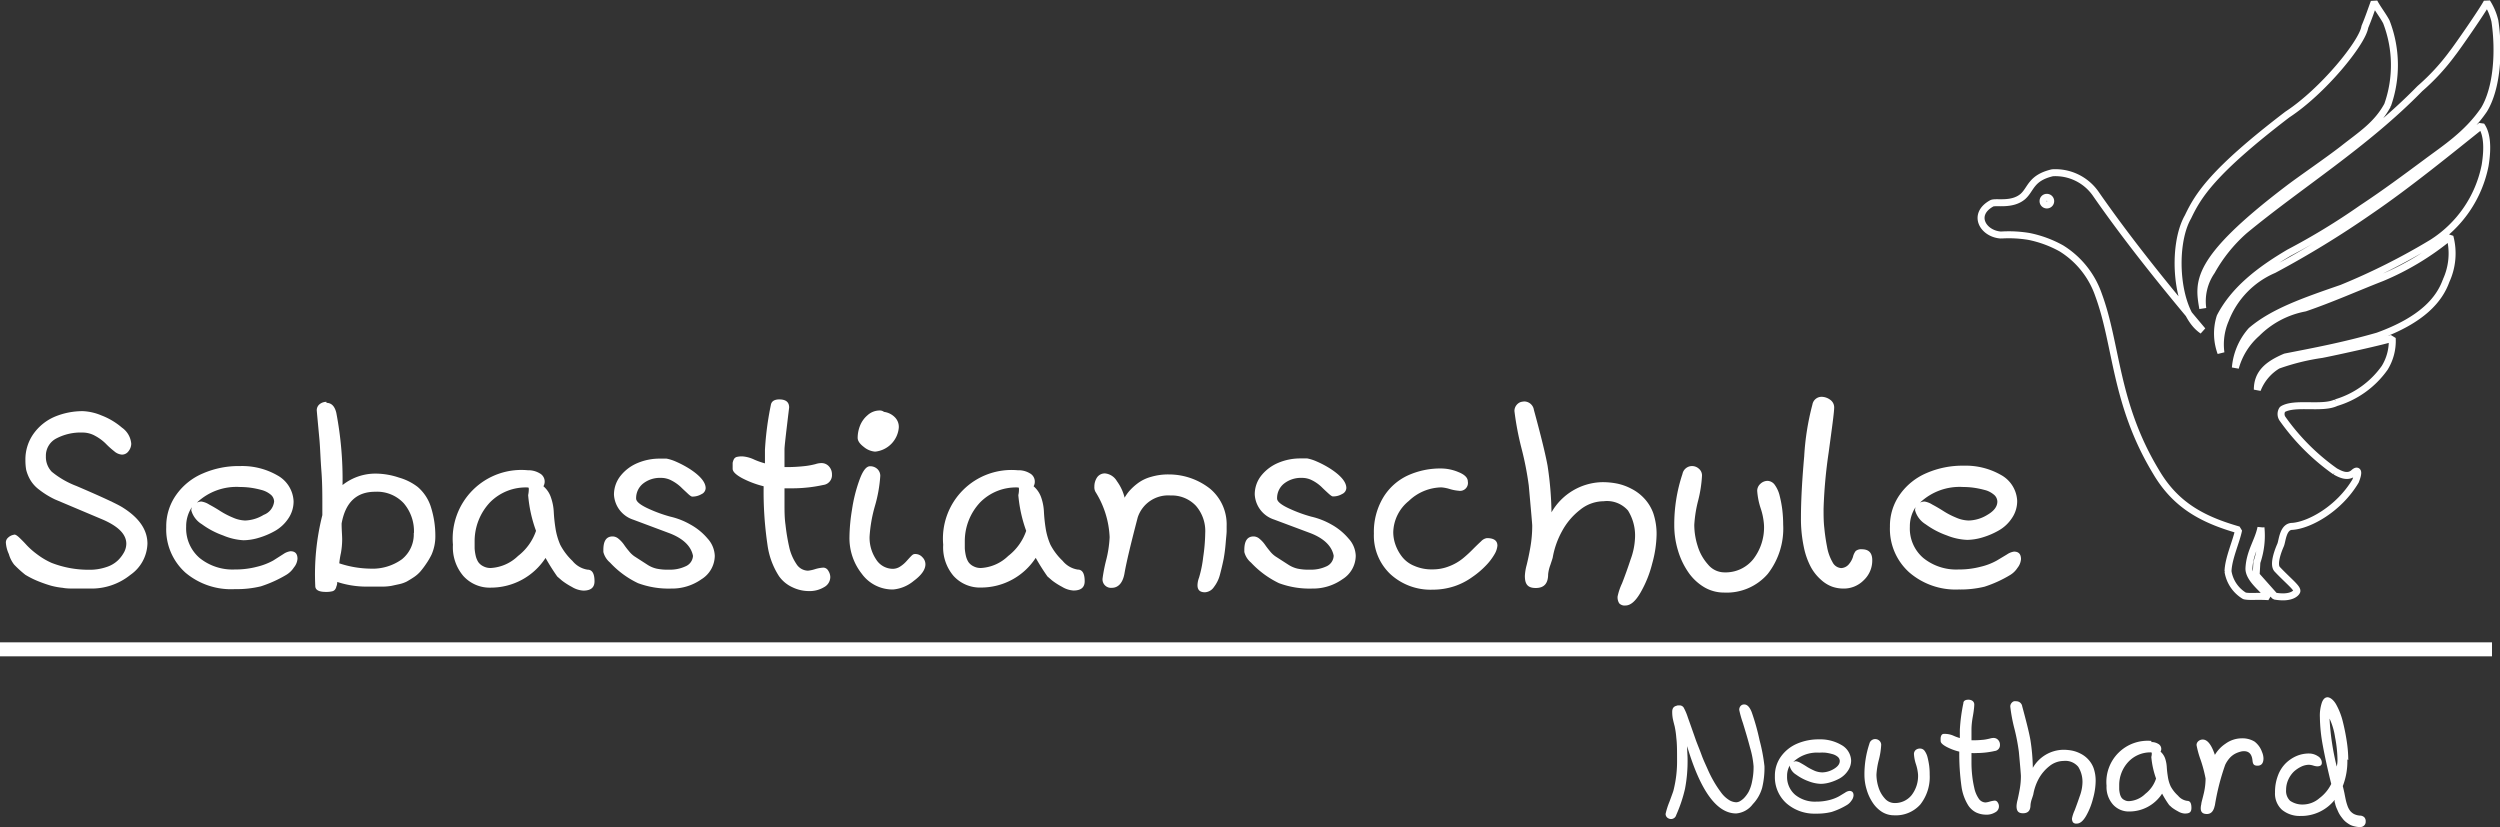 <svg id="Layer_1" data-name="Layer 1" xmlns="http://www.w3.org/2000/svg" viewBox="0 0 268.58 88.85"><rect x="0" y="0" width="268.58" height="88.85" fill="#333333" stroke="none"/><path d="M43.18,97.76a.69.69,0,0,1,.23-.51,1.19,1.19,0,0,1,.46-.28l.23-.06c.12,0,.3.11.54.34s.5.49.77.79a8.2,8.2,0,0,0,1.14,1,7.79,7.79,0,0,0,1.54.91,10.92,10.92,0,0,0,4,.74,5.52,5.52,0,0,0,1.89-.29,3.17,3.17,0,0,0,1.27-.75,3.69,3.69,0,0,0,.66-.9,2,2,0,0,0,.21-.85c0-1-.82-1.84-2.46-2.57l-5.19-2.19a9,9,0,0,1-1.72-1.06,3.56,3.56,0,0,1-1-1.14,4.16,4.16,0,0,1-.39-1,5.87,5.87,0,0,1-.08-1,4.77,4.77,0,0,1,.88-2.87,5.4,5.4,0,0,1,2.29-1.83,7.82,7.82,0,0,1,3-.59,5.77,5.77,0,0,1,2,.46,7.46,7.46,0,0,1,2.2,1.31,2.34,2.34,0,0,1,1,1.73,1.31,1.31,0,0,1-.29.8.86.86,0,0,1-.72.37,1.42,1.42,0,0,1-.83-.37,8.75,8.75,0,0,1-.91-.82,4.9,4.9,0,0,0-1.1-.81,2.74,2.74,0,0,0-1.37-.37,5.61,5.61,0,0,0-2.84.64,2.08,2.08,0,0,0-1.11,1.91,2.29,2.29,0,0,0,.63,1.66,9.48,9.48,0,0,0,2.65,1.53q4.16,1.78,5,2.33c1.76,1.11,2.63,2.4,2.63,3.87a4.24,4.24,0,0,1-1.83,3.35,6.65,6.65,0,0,1-4.3,1.47l-1.65,0c-.48,0-.93,0-1.33-.08a7.64,7.64,0,0,1-1.22-.22c-.42-.12-.86-.27-1.34-.46a9.5,9.5,0,0,1-1.45-.72,11.87,11.87,0,0,1-1.2-1.09A3.29,3.29,0,0,1,43.5,99,3.41,3.41,0,0,1,43.18,97.76Z" transform="translate(-42.55 -39.48)" style="fill:#ffffff"/><path d="M63.18,93.94a3.71,3.71,0,0,0-.63,2.13A4.19,4.19,0,0,0,64,99.43a5.63,5.63,0,0,0,3.79,1.23,9.17,9.17,0,0,0,2.4-.3,6.93,6.93,0,0,0,1.71-.66L73,99a1.74,1.74,0,0,1,.76-.3q.75,0,.75.81a1.66,1.66,0,0,1-.39.94,2.5,2.5,0,0,1-.77.76,13.3,13.3,0,0,1-2.77,1.26,10.88,10.88,0,0,1-2.78.3A7.6,7.6,0,0,1,62.47,101a6.24,6.24,0,0,1-2.06-4.89,5.82,5.82,0,0,1,1.08-3.48,6.68,6.68,0,0,1,2.86-2.29,9.61,9.61,0,0,1,4-.79,7.59,7.59,0,0,1,4,1,3.34,3.34,0,0,1,1.74,2.78,3.24,3.24,0,0,1-.57,1.86,4.22,4.22,0,0,1-1.43,1.33,8.27,8.27,0,0,1-1.75.74,5.92,5.92,0,0,1-1.63.26A6.51,6.51,0,0,1,66.51,97a8.78,8.78,0,0,1-2.27-1.2,2.53,2.53,0,0,1-1.14-1.49,1.21,1.21,0,0,1,.08-.39Zm5.7,1.46a4.08,4.08,0,0,0,2-.61A1.73,1.73,0,0,0,72,93.36a1,1,0,0,0-.39-.76,2.55,2.55,0,0,0-1-.49,9.15,9.15,0,0,0-1.18-.24,8.29,8.29,0,0,0-1.09-.07,6.18,6.18,0,0,0-4.64,1.68,1.21,1.21,0,0,1,.48-.12,2.18,2.18,0,0,1,.84.32c.39.21.79.44,1.19.7a8.79,8.79,0,0,0,1.37.71A3.56,3.56,0,0,0,68.88,95.4Z" transform="translate(-42.55 -39.48)" style="fill:#ffffff"/><path d="M77.62,82.76c.54,0,.89.36,1.06,1.07a38,38,0,0,1,.67,7.76,5.68,5.68,0,0,1,3.56-1.23,7.93,7.93,0,0,1,2.51.43,5.93,5.93,0,0,1,2,1,4.68,4.68,0,0,1,1.46,2.28,10.19,10.19,0,0,1,.44,3,4.85,4.85,0,0,1-.41,2,7.53,7.53,0,0,1-.59,1,8.73,8.73,0,0,1-.62.82,3.51,3.51,0,0,1-.71.61c-.27.18-.52.33-.73.45a3.32,3.32,0,0,1-.83.29l-.83.18a5.82,5.82,0,0,1-.9.08l-.92,0h-1a10.08,10.08,0,0,1-3-.5q0,.28-.09.48a.82.82,0,0,1-.15.34.53.53,0,0,1-.33.19,2.64,2.64,0,0,1-.65.06c-.76,0-1.14-.21-1.14-.64a26,26,0,0,1,.76-7.61c0-.21,0-.54,0-1,0-1.18,0-2.43-.1-3.73s-.13-2.39-.2-3.26l-.21-2.26c-.06-.64-.09-1-.09-1a.83.83,0,0,1,.3-.66,1.16,1.16,0,0,1,.75-.26Zm9.4,14a4.63,4.63,0,0,0-1.1-3.22,3.91,3.91,0,0,0-3.06-1.23q-3,0-3.61,3.41c0,.7.06,1.27.06,1.72a8.54,8.54,0,0,1-.13,1.43A9.4,9.4,0,0,0,79,100a11,11,0,0,0,3.31.57,5.4,5.4,0,0,0,3.41-1A3.43,3.43,0,0,0,87,96.73Z" transform="translate(-42.55 -39.48)" style="fill:#ffffff"/><path d="M99.26,90a2.35,2.35,0,0,1,1.27.33,1,1,0,0,1,.4,1.39,2.68,2.68,0,0,1,.82,1.24,5.38,5.38,0,0,1,.29,1.49,17.16,17.16,0,0,0,.18,1.74,7.2,7.2,0,0,0,.52,1.82,6.6,6.6,0,0,0,1.31,1.73,2.62,2.62,0,0,0,1.62.94c.5,0,.75.42.75,1.25,0,.67-.4,1-1.2,1a2.63,2.63,0,0,1-1.22-.39,7.55,7.55,0,0,1-1.07-.68l-.51-.44a22.58,22.58,0,0,1-1.26-2,7,7,0,0,1-5.84,3.19,3.81,3.81,0,0,1-3-1.26A4.74,4.74,0,0,1,91.21,98a7.38,7.38,0,0,1,8.05-8Zm.88,6.52a14.56,14.56,0,0,1-.85-3.85,3.38,3.38,0,0,0,.07-.57c0-.17,0-.25-.1-.25a5.39,5.39,0,0,0-4.07,1.6,6.08,6.08,0,0,0-1.65,4.12c0,.33,0,.6,0,.82a4.75,4.75,0,0,0,.11.77,2.17,2.17,0,0,0,.28.7,1.4,1.4,0,0,0,.53.45,1.64,1.64,0,0,0,.83.19,4.56,4.56,0,0,0,2.91-1.29A5.76,5.76,0,0,0,100.14,96.5Z" transform="translate(-42.55 -39.48)" style="fill:#ffffff"/><path d="M113.54,90.82a2.91,2.91,0,0,0-1.9.61,2,2,0,0,0-.75,1.61c0,.33.46.7,1.37,1.11a15.1,15.1,0,0,0,2.29.83,7.89,7.89,0,0,1,2.17.85,6.49,6.49,0,0,1,1.85,1.51,2.9,2.9,0,0,1,.77,1.86,3,3,0,0,1-1.43,2.51,5.47,5.47,0,0,1-3.26,1,9.42,9.42,0,0,1-3.56-.58,9.85,9.85,0,0,1-3-2.21,2.16,2.16,0,0,1-.72-1.14v-.22c0-1,.34-1.45,1-1.45a1,1,0,0,1,.64.26,3.17,3.17,0,0,1,.56.6,7.69,7.69,0,0,0,.55.72,2.71,2.71,0,0,0,.59.56l1.38.89a3,3,0,0,0,1,.43,5.71,5.71,0,0,0,1.33.11,3.92,3.92,0,0,0,1.76-.35A1.3,1.3,0,0,0,117,99.2c-.19-1-1-1.84-2.49-2.42l-3.93-1.47a3,3,0,0,1-2.07-2.69,3.24,3.24,0,0,1,.73-2.05,4.57,4.57,0,0,1,1.84-1.36,6.05,6.05,0,0,1,2.36-.46c.27,0,.51,0,.72,0a4.77,4.77,0,0,1,1,.32,11.11,11.11,0,0,1,1.46.77c1.16.75,1.74,1.45,1.74,2.09a.74.74,0,0,1-.45.64,1.92,1.92,0,0,1-1,.26c-.08,0-.25-.11-.48-.33s-.48-.44-.74-.7a4.48,4.48,0,0,0-1-.7A2.36,2.36,0,0,0,113.54,90.82Z" transform="translate(-42.55 -39.48)" style="fill:#ffffff"/><path d="M124.73,89.26V87.81a32.68,32.68,0,0,1,.63-4.8c.06-.41.37-.62.91-.62.71,0,1.06.29,1.06.87,0,0-.09.72-.25,2.08s-.25,2.17-.25,2.44,0,.89,0,1.88a17.57,17.57,0,0,0,2.2-.11,8,8,0,0,0,1.13-.21,2.09,2.09,0,0,1,.63-.11,1.06,1.06,0,0,1,.82.36,1.24,1.24,0,0,1,.32.86,1.06,1.06,0,0,1-.93,1.13,15.63,15.63,0,0,1-3.17.36c-.43,0-.77,0-1,0,0,.54,0,1.09,0,1.66,0,.75,0,1.51.11,2.27a21.36,21.36,0,0,0,.38,2.31,5.31,5.31,0,0,0,.79,1.89,1.5,1.5,0,0,0,1.24.72,3.64,3.64,0,0,0,.78-.17,3.71,3.71,0,0,1,.89-.16.63.63,0,0,1,.51.33,1.3,1.3,0,0,1,.22.68,1.24,1.24,0,0,1-.67,1.09,3,3,0,0,1-1.63.42,4.1,4.1,0,0,1-1.77-.41,3.61,3.61,0,0,1-1.44-1.19A8.22,8.22,0,0,1,125,98a39.1,39.1,0,0,1-.41-6.28,10.28,10.28,0,0,1-2.33-.88c-.67-.37-1-.7-1-1s0-.52,0-.63a1.42,1.42,0,0,1,.12-.37.5.5,0,0,1,.32-.27,2.34,2.34,0,0,1,.61-.06,3.58,3.58,0,0,1,1.28.35A8.08,8.08,0,0,0,124.73,89.26Z" transform="translate(-42.55 -39.48)" style="fill:#ffffff"/><path d="M140.87,99a1,1,0,0,1,.77.34,1.06,1.06,0,0,1,.33.76c0,.57-.42,1.17-1.26,1.79a4,4,0,0,1-2.21.92,4.09,4.09,0,0,1-3.36-1.68,6.17,6.17,0,0,1-1.33-4,19.23,19.23,0,0,1,.27-2.88,16.29,16.29,0,0,1,.8-3.2c.36-1,.74-1.48,1.14-1.48a1.12,1.12,0,0,1,.78.29,1,1,0,0,1,.32.75,15,15,0,0,1-.58,3.25,15.26,15.26,0,0,0-.57,3.27,4.19,4.19,0,0,0,.71,2.46,2.13,2.13,0,0,0,1.82,1,1.48,1.48,0,0,0,.78-.26,3.22,3.22,0,0,0,.67-.58c.18-.2.35-.39.53-.57S140.78,99,140.87,99Zm-1.76-13.58A2.84,2.84,0,0,1,136.57,88a2.14,2.14,0,0,1-1.2-.49c-.45-.34-.68-.66-.68-1a3.6,3.6,0,0,1,.24-1.26,2.85,2.85,0,0,1,.82-1.16,1.93,1.93,0,0,1,1.33-.51.71.71,0,0,1,.44.15,2,2,0,0,1,1.16.57A1.46,1.46,0,0,1,139.11,85.41Z" transform="translate(-42.55 -39.48)" style="fill:#ffffff"/><path d="M151.92,90a2.33,2.33,0,0,1,1.27.33,1,1,0,0,1,.53.9.92.92,0,0,1-.13.49,2.78,2.78,0,0,1,.83,1.24,5.35,5.35,0,0,1,.28,1.49,17.16,17.16,0,0,0,.18,1.74A7.2,7.2,0,0,0,155.4,98a6.6,6.6,0,0,0,1.31,1.73,2.62,2.62,0,0,0,1.62.94c.5,0,.75.42.75,1.25,0,.67-.4,1-1.2,1a2.63,2.63,0,0,1-1.22-.39,7.55,7.55,0,0,1-1.07-.68l-.51-.44a22.58,22.58,0,0,1-1.26-2,7,7,0,0,1-5.84,3.19,3.82,3.82,0,0,1-3-1.26A4.73,4.73,0,0,1,143.88,98a7.37,7.37,0,0,1,8-8Zm.88,6.52a15,15,0,0,1-.85-3.85,2.59,2.59,0,0,0,.07-.57c0-.17,0-.25-.1-.25a5.39,5.39,0,0,0-4.07,1.6,6.08,6.08,0,0,0-1.65,4.12c0,.33,0,.6,0,.82a4.75,4.75,0,0,0,.11.77,2.17,2.17,0,0,0,.28.7,1.4,1.4,0,0,0,.53.45,1.64,1.64,0,0,0,.83.19,4.56,4.56,0,0,0,2.91-1.29A5.76,5.76,0,0,0,152.8,96.5Z" transform="translate(-42.55 -39.48)" style="fill:#ffffff"/><path d="M172,103.11H172c-.54,0-.8-.25-.8-.75a2.37,2.37,0,0,1,.16-.81,12.31,12.31,0,0,0,.45-2.21,19.23,19.23,0,0,0,.22-2.59,4.13,4.13,0,0,0-1-2.93,3.56,3.56,0,0,0-2.73-1.11,3.44,3.44,0,0,0-3.52,2.35c-.74,2.83-1.22,4.83-1.42,6s-.77,1.57-1.36,1.57a.91.91,0,0,1-1-1,17.38,17.38,0,0,1,.38-1.95,12.09,12.09,0,0,0,.38-2.49,9.92,9.92,0,0,0-1.51-4.85,1,1,0,0,1-.13-.57,1.76,1.76,0,0,1,.29-1,1,1,0,0,1,.86-.43,1.66,1.66,0,0,1,1.27.83,5,5,0,0,1,.83,1.78,4.48,4.48,0,0,1,.53-.75,6,6,0,0,1,.88-.8,4.24,4.24,0,0,1,1.43-.69,6.48,6.48,0,0,1,1.93-.26A7.15,7.15,0,0,1,172.57,92a5,5,0,0,1,1.76,4c0,.13,0,.31,0,.54s-.05.64-.1,1.25a17.35,17.35,0,0,1-.22,1.73c-.11.54-.24,1.1-.39,1.66a3.67,3.67,0,0,1-.65,1.36A1.24,1.24,0,0,1,172,103.11Z" transform="translate(-42.55 -39.48)" style="fill:#ffffff"/><path d="M182.4,90.82a2.93,2.93,0,0,0-1.9.61,2,2,0,0,0-.75,1.61q0,.49,1.38,1.11a15,15,0,0,0,2.28.83,8.07,8.07,0,0,1,2.18.85,6.58,6.58,0,0,1,1.84,1.51,2.85,2.85,0,0,1,.77,1.86,3,3,0,0,1-1.43,2.51,5.47,5.47,0,0,1-3.26,1,9.42,9.42,0,0,1-3.56-.58,10.09,10.09,0,0,1-3-2.21,2.16,2.16,0,0,1-.72-1.14v-.22c0-1,.35-1.45,1-1.45a1,1,0,0,1,.64.26,3.17,3.17,0,0,1,.56.6c.16.23.34.47.55.72a2.71,2.71,0,0,0,.59.56l1.38.89a3.11,3.11,0,0,0,1,.43,5.71,5.71,0,0,0,1.33.11,3.92,3.92,0,0,0,1.76-.35,1.3,1.3,0,0,0,.79-1.15c-.19-1-1-1.84-2.49-2.42l-3.93-1.47a3,3,0,0,1-2.06-2.69,3.23,3.23,0,0,1,.72-2.05,4.64,4.64,0,0,1,1.84-1.36,6.05,6.05,0,0,1,2.36-.46c.27,0,.51,0,.72,0a4.58,4.58,0,0,1,1,.32,10.52,10.52,0,0,1,1.46.77c1.16.75,1.74,1.45,1.74,2.09a.74.74,0,0,1-.45.64,1.86,1.86,0,0,1-1,.26c-.09,0-.25-.11-.49-.33s-.48-.44-.74-.7a4.25,4.25,0,0,0-1-.7A2.33,2.33,0,0,0,182.4,90.82Z" transform="translate(-42.55 -39.48)" style="fill:#ffffff"/><path d="M192.23,96.66a4.08,4.08,0,0,0,.23,1.32,4.57,4.57,0,0,0,.69,1.28,3.17,3.17,0,0,0,1.31,1,4.63,4.63,0,0,0,2,.39,4.75,4.75,0,0,0,1.79-.34,5.38,5.38,0,0,0,1.46-.84,13.39,13.39,0,0,0,1.09-1q.5-.5.87-.84a1.07,1.07,0,0,1,.62-.34c.75,0,1.13.27,1.13.81a2.19,2.19,0,0,1-.31.92,6.08,6.08,0,0,1-.93,1.22,9.17,9.17,0,0,1-1.44,1.22,7.16,7.16,0,0,1-1.94,1,7.44,7.44,0,0,1-2.34.37,6.38,6.38,0,0,1-4.53-1.66,5.7,5.7,0,0,1-1.78-4.37,7.17,7.17,0,0,1,1-3.87,6.07,6.07,0,0,1,2.62-2.36,8.41,8.41,0,0,1,3.64-.76,4.86,4.86,0,0,1,1.83.39c.65.26,1,.6,1,1a.85.85,0,0,1-1,1,4.39,4.39,0,0,1-.93-.18,4.22,4.22,0,0,0-.9-.18,5.17,5.17,0,0,0-3.51,1.46A4.45,4.45,0,0,0,192.23,96.66Z" transform="translate(-42.55 -39.48)" style="fill:#ffffff"/><path d="M220.16,94.6a7,7,0,0,1,.36,2.34,12.35,12.35,0,0,1-.47,3.08,12.06,12.06,0,0,1-1.26,3.13c-.53.92-1.07,1.38-1.61,1.38a.8.8,0,0,1-.68-.24,1.23,1.23,0,0,1-.17-.72,6.2,6.2,0,0,1,.47-1.4c.31-.78.62-1.65.93-2.59a7.49,7.49,0,0,0,.47-2.25,5.07,5.07,0,0,0-.75-3,3,3,0,0,0-2.63-1,4.06,4.06,0,0,0-2.53.93,7.25,7.25,0,0,0-1.92,2.27,9.15,9.15,0,0,0-1,2.8c0,.07-.1.35-.26.84a4,4,0,0,0-.24,1c0,1-.44,1.48-1.33,1.48s-1.17-.43-1.17-1.3a5.36,5.36,0,0,1,.19-1.16c.13-.53.27-1.17.4-1.92a13.5,13.5,0,0,0,.2-2.31c0-.19-.13-1.62-.37-4.31a33.57,33.57,0,0,0-.78-4,31.06,31.06,0,0,1-.76-4,1,1,0,0,1,.22-.65,1,1,0,0,1,.43-.32,1.68,1.68,0,0,1,.44-.07,1.06,1.06,0,0,1,1,.91q1.13,4.14,1.47,6a36.18,36.18,0,0,1,.42,5,6.44,6.44,0,0,1,5.46-3.24,8.07,8.07,0,0,1,1.58.15,5.77,5.77,0,0,1,1.53.55,4.87,4.87,0,0,1,1.35,1A4.64,4.64,0,0,1,220.16,94.6Z" transform="translate(-42.55 -39.48)" style="fill:#ffffff"/><path d="M232.45,91.14a1,1,0,0,1,.78.45,3.29,3.29,0,0,1,.52,1.18,12.21,12.21,0,0,1,.28,1.51,13.6,13.6,0,0,1,.09,1.56,7.92,7.92,0,0,1-1.66,5.3,5.83,5.83,0,0,1-4.69,2,4.16,4.16,0,0,1-2.19-.61,5.47,5.47,0,0,1-1.69-1.63,8.2,8.2,0,0,1-1.08-2.31,9.28,9.28,0,0,1-.39-2.67,17.07,17.07,0,0,1,.88-5.52,1.05,1.05,0,0,1,1-.85,1.09,1.09,0,0,1,.78.3.93.93,0,0,1,.32.72A13.68,13.68,0,0,1,225,93.2a13.72,13.72,0,0,0-.43,2.67,7.56,7.56,0,0,0,.36,2.26,5.25,5.25,0,0,0,1.12,2,2.28,2.28,0,0,0,1.72.84,3.81,3.81,0,0,0,3.14-1.42,5.59,5.59,0,0,0,1.15-3.66,7.1,7.1,0,0,0-.37-1.84,7.59,7.59,0,0,1-.36-1.84,1,1,0,0,1,.33-.74A1.13,1.13,0,0,1,232.45,91.14Z" transform="translate(-42.55 -39.48)" style="fill:#ffffff"/><path d="M240.36,100.51a1.15,1.15,0,0,0,.87-.48,2.22,2.22,0,0,0,.39-.73,1.63,1.63,0,0,1,.29-.62.91.91,0,0,1,.67-.19q1.11,0,1.11,1.17a2.9,2.9,0,0,1-.92,2.16,3,3,0,0,1-2.2.89,3.7,3.7,0,0,1-1.18-.2,3.59,3.59,0,0,1-1.2-.74,5,5,0,0,1-1.09-1.36,8,8,0,0,1-.77-2.2,14.71,14.71,0,0,1-.3-3.13q0-2.65.35-6.59a27.62,27.62,0,0,1,.88-5.54,1,1,0,0,1,1-.84,1.58,1.58,0,0,1,.9.31,1,1,0,0,1,.44.81c0,.54-.23,2.17-.6,4.91a51.7,51.7,0,0,0-.54,6c0,.7,0,1.38.08,2.06a20.43,20.43,0,0,0,.29,2,5,5,0,0,0,.59,1.67A1.12,1.12,0,0,0,240.36,100.51Z" transform="translate(-42.55 -39.48)" style="fill:#ffffff"/><path d="M248.36,93.94a3.71,3.71,0,0,0-.63,2.13,4.16,4.16,0,0,0,1.45,3.36,5.62,5.62,0,0,0,3.78,1.23,9.17,9.17,0,0,0,2.4-.3,6.62,6.62,0,0,0,1.71-.66l1.1-.66a1.76,1.76,0,0,1,.75-.3q.75,0,.75.81a1.71,1.71,0,0,1-.38.94,2.42,2.42,0,0,1-.78.76,13,13,0,0,1-2.76,1.26,11,11,0,0,1-2.79.3,7.6,7.6,0,0,1-5.31-1.85,6.27,6.27,0,0,1-2.06-4.89,5.82,5.82,0,0,1,1.08-3.48,6.74,6.74,0,0,1,2.86-2.29,9.66,9.66,0,0,1,4-.79,7.62,7.62,0,0,1,4,1,3.35,3.35,0,0,1,1.73,2.78,3.24,3.24,0,0,1-.57,1.86,4.13,4.13,0,0,1-1.43,1.33,8.2,8.2,0,0,1-1.74.74,6,6,0,0,1-1.63.26A6.51,6.51,0,0,1,251.7,97a8.84,8.84,0,0,1-2.28-1.2,2.55,2.55,0,0,1-1.13-1.49,1.1,1.1,0,0,1,.07-.39Zm5.7,1.46a4,4,0,0,0,2-.61c.71-.41,1.07-.89,1.07-1.43a1,1,0,0,0-.4-.76,2.45,2.45,0,0,0-1-.49,9.29,9.29,0,0,0-1.19-.24,8.25,8.25,0,0,0-1.08-.07,6.18,6.18,0,0,0-4.64,1.68,1.13,1.13,0,0,1,.48-.12,2.16,2.16,0,0,1,.83.32c.4.21.79.44,1.2.7a8.36,8.36,0,0,0,1.37.71A3.55,3.55,0,0,0,254.06,95.4Z" transform="translate(-42.55 -39.48)" style="fill:#ffffff"/><path d="M222.34,124.38a12.71,12.71,0,0,0,.38-3.29c0-.93,0-1.71-.08-2.33a9,9,0,0,0-.18-1.26c-.06-.22-.12-.46-.18-.73a3.74,3.74,0,0,1-.08-.84.76.76,0,0,1,.09-.38.56.56,0,0,1,.25-.21l.25-.08.2,0a.53.53,0,0,1,.43.22,5.88,5.88,0,0,1,.46,1.08c.2.56.5,1.4.89,2.52.21.55.4,1,.58,1.5s.39.94.63,1.48a13.16,13.16,0,0,0,.71,1.41,11.43,11.43,0,0,0,.74,1.12,3.08,3.08,0,0,0,.82.8,1.56,1.56,0,0,0,.84.28.9.9,0,0,0,.34-.09,2.15,2.15,0,0,0,.47-.35,3.34,3.34,0,0,0,.5-.67,4,4,0,0,0,.38-1.13,7.32,7.32,0,0,0,.16-1.63,9.53,9.53,0,0,0-.38-2c-.26-1-.52-1.84-.77-2.66a11,11,0,0,1-.39-1.39.61.61,0,0,1,.15-.43.5.5,0,0,1,.39-.16c.31,0,.58.27.8.83a24.13,24.13,0,0,1,.84,3,18.8,18.8,0,0,1,.53,2.81,9.09,9.09,0,0,1-.25,2.32,4.19,4.19,0,0,1-1,1.75,2.48,2.48,0,0,1-1.79,1q-3.12,0-5.27-7.23c0,.54.05,1,.05,1.4a15.76,15.76,0,0,1-.28,3.2,15.35,15.35,0,0,1-.94,2.8.58.58,0,0,1-.54.43.64.64,0,0,1-.42-.15.52.52,0,0,1-.18-.41,7.89,7.89,0,0,1,.41-1.29q.41-1.11.42-1.17Z" transform="translate(-42.55 -39.48)" style="fill:#ffffff"/><path d="M234.91,121.58a2.24,2.24,0,0,0-.37,1.28,2.52,2.52,0,0,0,.86,2,3.35,3.35,0,0,0,2.27.74,5.59,5.59,0,0,0,1.45-.18,4.36,4.36,0,0,0,1-.39l.66-.4a1,1,0,0,1,.45-.18q.45,0,.45.48a1,1,0,0,1-.23.57,1.49,1.49,0,0,1-.46.45,7.62,7.62,0,0,1-1.67.76,6.5,6.5,0,0,1-1.67.18,4.57,4.57,0,0,1-3.18-1.11,3.77,3.77,0,0,1-1.24-2.93,3.51,3.51,0,0,1,.65-2.09,4.13,4.13,0,0,1,1.72-1.38,5.86,5.86,0,0,1,2.37-.47,4.5,4.5,0,0,1,2.4.6,2,2,0,0,1,1.05,1.66,1.93,1.93,0,0,1-.35,1.12,2.59,2.59,0,0,1-.85.8,5.22,5.22,0,0,1-1.05.44,3.63,3.63,0,0,1-1,.16,4,4,0,0,1-1.3-.27,5.35,5.35,0,0,1-1.36-.72,1.51,1.51,0,0,1-.68-.89.7.7,0,0,1,0-.24Zm3.42.88a2.52,2.52,0,0,0,1.23-.37c.42-.25.64-.53.64-.86a.6.6,0,0,0-.24-.46,1.51,1.51,0,0,0-.61-.29,4.68,4.68,0,0,0-.71-.14,5,5,0,0,0-.65,0,3.71,3.71,0,0,0-2.79,1,.75.75,0,0,1,.29-.08,1.48,1.48,0,0,1,.51.19c.23.13.47.27.71.43a7,7,0,0,0,.82.42A2.34,2.34,0,0,0,238.33,122.46Z" transform="translate(-42.55 -39.48)" style="fill:#ffffff"/><path d="M248.86,119.9a.59.59,0,0,1,.47.27,2,2,0,0,1,.31.71,8.43,8.43,0,0,1,.17.9,7.5,7.5,0,0,1,.05.94,4.77,4.77,0,0,1-1,3.18,3.52,3.52,0,0,1-2.82,1.17,2.45,2.45,0,0,1-1.31-.37,3.36,3.36,0,0,1-1-1,5.06,5.06,0,0,1-.64-1.39,5.44,5.44,0,0,1-.24-1.6,10.4,10.4,0,0,1,.53-3.32.64.64,0,0,1,.61-.51.66.66,0,0,1,.47.18.59.59,0,0,1,.19.44,7.94,7.94,0,0,1-.25,1.6,8.22,8.22,0,0,0-.26,1.61,4.64,4.64,0,0,0,.22,1.35,3.17,3.17,0,0,0,.67,1.19,1.39,1.39,0,0,0,1,.5,2.29,2.29,0,0,0,1.89-.85,3.37,3.37,0,0,0,.69-2.2,4.71,4.71,0,0,0-.22-1.1,4.28,4.28,0,0,1-.22-1.11.58.58,0,0,1,.19-.44A.72.72,0,0,1,248.86,119.9Z" transform="translate(-42.55 -39.48)" style="fill:#ffffff"/><path d="M253.1,118.77v-.87a18.67,18.67,0,0,1,.38-2.88c0-.24.21-.37.54-.37s.63.17.63.52c0,0,0,.43-.15,1.25s-.15,1.3-.15,1.47,0,.53,0,1.12a11.25,11.25,0,0,0,1.32-.06,6.11,6.11,0,0,0,.67-.13,1.36,1.36,0,0,1,.38-.06.64.64,0,0,1,.49.21.73.73,0,0,1,.2.52.63.63,0,0,1-.56.67,9,9,0,0,1-1.91.22,4.81,4.81,0,0,1-.59,0c0,.33,0,.66,0,1a12.52,12.52,0,0,0,.07,1.36,11,11,0,0,0,.23,1.38,3.16,3.16,0,0,0,.47,1.14.9.9,0,0,0,.74.43,2.15,2.15,0,0,0,.47-.1,2.82,2.82,0,0,1,.53-.1.38.38,0,0,1,.31.2.72.72,0,0,1-.27,1.06,1.76,1.76,0,0,1-1,.25,2.52,2.52,0,0,1-1.06-.24A2.19,2.19,0,0,1,254,126a5.18,5.18,0,0,1-.72-2,25,25,0,0,1-.24-3.77,5.91,5.91,0,0,1-1.4-.53q-.6-.33-.6-.6a2.69,2.69,0,0,1,0-.38.84.84,0,0,1,.07-.23.33.33,0,0,1,.19-.16,1.77,1.77,0,0,1,.37,0,2.29,2.29,0,0,1,.77.2A4.86,4.86,0,0,0,253.1,118.77Z" transform="translate(-42.55 -39.48)" style="fill:#ffffff"/><path d="M267.47,122a4.09,4.09,0,0,1,.22,1.41,7.23,7.23,0,0,1-.28,1.85,7.38,7.38,0,0,1-.75,1.88c-.32.55-.65.82-1,.82a.47.47,0,0,1-.41-.14.72.72,0,0,1-.1-.43,3.81,3.81,0,0,1,.28-.84c.18-.47.37-1,.56-1.56a4.49,4.49,0,0,0,.28-1.34,3.05,3.05,0,0,0-.45-1.79,1.8,1.8,0,0,0-1.58-.63,2.46,2.46,0,0,0-1.52.56,4.44,4.44,0,0,0-1.15,1.36,5.5,5.5,0,0,0-.58,1.68s-.06.21-.16.5a2.66,2.66,0,0,0-.14.64c0,.59-.27.88-.8.88s-.7-.26-.7-.78a3.18,3.18,0,0,1,.12-.69c.07-.32.15-.7.23-1.15a8,8,0,0,0,.12-1.39c0-.11-.07-1-.22-2.59a21.08,21.08,0,0,0-.46-2.42,17.19,17.19,0,0,1-.46-2.43.56.56,0,0,1,.13-.39.54.54,0,0,1,.26-.19.75.75,0,0,1,.26,0,.63.63,0,0,1,.63.54c.45,1.66.75,2.86.88,3.61a20.88,20.88,0,0,1,.26,3,3.85,3.85,0,0,1,3.27-1.94,4.86,4.86,0,0,1,.95.09,3.52,3.52,0,0,1,.92.33,2.88,2.88,0,0,1,.81.61A2.77,2.77,0,0,1,267.47,122Z" transform="translate(-42.55 -39.48)" style="fill:#ffffff"/><path d="M273.66,119.2a1.41,1.41,0,0,1,.76.2.61.61,0,0,1,.32.54.55.55,0,0,1-.08.29,1.77,1.77,0,0,1,.5.75,3.58,3.58,0,0,1,.17.89,9.91,9.91,0,0,0,.11,1,3.86,3.86,0,0,0,.31,1.09,3.8,3.8,0,0,0,.79,1,1.55,1.55,0,0,0,1,.56c.3,0,.44.25.44.75s-.24.61-.72.61a1.55,1.55,0,0,1-.73-.24,4.63,4.63,0,0,1-.64-.4l-.3-.27a10.3,10.3,0,0,1-.76-1.23,4.19,4.19,0,0,1-3.51,1.92,2.28,2.28,0,0,1-1.78-.76,2.84,2.84,0,0,1-.68-2,4.43,4.43,0,0,1,4.83-4.82Zm.52,3.92a9.19,9.19,0,0,1-.51-2.32,1.47,1.47,0,0,0,.05-.34q0-.15-.06-.15a3.24,3.24,0,0,0-2.44,1,3.66,3.66,0,0,0-1,2.48c0,.19,0,.36,0,.49a2.87,2.87,0,0,0,.07.46,1.27,1.27,0,0,0,.17.42.78.78,0,0,0,.32.27.94.94,0,0,0,.49.12,2.71,2.71,0,0,0,1.75-.78A3.42,3.42,0,0,0,274.18,123.12Z" transform="translate(-42.55 -39.48)" style="fill:#ffffff"/><path d="M280.49,126c-.12.62-.4.93-.85.93s-.66-.2-.66-.61a1.86,1.86,0,0,1,.06-.45c0-.16.11-.49.23-1a7.13,7.13,0,0,0,.23-1.75,14.43,14.43,0,0,0-.53-2,9.89,9.89,0,0,1-.44-1.59.54.54,0,0,1,.19-.42.69.69,0,0,1,.47-.18c.51,0,.94.55,1.31,1.65a3.7,3.7,0,0,1,1.15-1.21,3,3,0,0,1,1.71-.57,2.52,2.52,0,0,1,1.4.35,2.39,2.39,0,0,1,.8,1.11,1.9,1.9,0,0,1,.16.69c0,.52-.22.79-.64.79s-.5-.19-.54-.56c-.07-.69-.38-1-.93-1a1.36,1.36,0,0,0-.38.06,2.77,2.77,0,0,0-.51.19,2.2,2.2,0,0,0-.59.44,3.15,3.15,0,0,0-.52.77,24.82,24.82,0,0,0-1.12,4.42Z" transform="translate(-42.55 -39.48)" style="fill:#ffffff"/><path d="M294.73,121.06a7.32,7.32,0,0,1-.49,2.87q.08.3.18.78c.06.31.11.56.15.74a5.55,5.55,0,0,0,.18.61,2,2,0,0,0,.28.53,1.4,1.4,0,0,0,.41.34,1.72,1.72,0,0,0,.62.17.71.71,0,0,1,.48.17.61.61,0,0,1,.16.47.54.54,0,0,1-.17.43.57.57,0,0,1-.43.16,2.2,2.2,0,0,1-.58-.07,1.92,1.92,0,0,1-.51-.18,3.41,3.41,0,0,1-.42-.28,2.18,2.18,0,0,1-.34-.34c-.1-.13-.2-.25-.29-.39a2.65,2.65,0,0,1-.22-.4c-.06-.13-.11-.26-.17-.38a3.54,3.54,0,0,1-.12-.34,2,2,0,0,0-.08-.29.54.54,0,0,1,0-.19.1.1,0,0,1,0-.06,4.59,4.59,0,0,1-3.66,1.73,3,3,0,0,1-2-.66,2.35,2.35,0,0,1-.75-1.87,4.93,4.93,0,0,1,.31-1.8,3.64,3.64,0,0,1,.83-1.32,3.84,3.84,0,0,1,1.17-.79,3.41,3.41,0,0,1,1.34-.27,1.72,1.72,0,0,1,.94.28.83.83,0,0,1,.44.72c0,.25-.16.38-.5.38a1.68,1.68,0,0,1-.44-.09,2,2,0,0,0-.44-.08,2,2,0,0,0-.83.2,3.31,3.31,0,0,0-.79.53,2.87,2.87,0,0,0-.6.86,2.64,2.64,0,0,0-.24,1.11,1.47,1.47,0,0,0,.43,1.17,2.34,2.34,0,0,0,1.41.4,2.74,2.74,0,0,0,1.74-.68,4.23,4.23,0,0,0,1.27-1.53c-.4-1.63-.7-3-.91-4.15a17.68,17.68,0,0,1-.31-3,4.46,4.46,0,0,1,.22-1.61c.14-.36.34-.55.6-.55s.62.25.91.74a7.34,7.34,0,0,1,.72,1.82,22.33,22.33,0,0,1,.44,2.19,13.61,13.61,0,0,1,.16,2Zm-1.91-4.33a27.31,27.31,0,0,0,.77,5.1,2.91,2.91,0,0,0,.08-.77,13.5,13.5,0,0,0-.26-2.38,7.25,7.25,0,0,0-.59-2Z" transform="translate(-42.55 -39.48)" style="fill:#ffffff"/><path d="M42.55,109.24H310.27" transform="translate(-42.55 -39.48)" style="fill:none;stroke:#ffffff;stroke-linejoin:bevel;stroke-width:1.5px;fill-rule:evenodd"/><path d="M279.18,75c-3.93-4.66-7.95-9.62-11.52-14.76a5.29,5.29,0,0,0-4.61-2.2c-2.34.55-2.28,1.76-3.19,2.56-1.19,1-2.94.5-3.34.73-2.16,1.2-.92,3.28,1,3.4a13.2,13.2,0,0,1,3,.15A12.05,12.05,0,0,1,264,66.16a9.53,9.53,0,0,1,4,5c2,5.41,1.73,11.65,6.17,19,2.1,3.59,5,5.14,8.88,6.25-.27,1.32-1.1,3.05-1.14,4.46a3.74,3.74,0,0,0,1.78,2.63c.6.12,1.17,0,2.58.08-.44-.72-2.17-1.88-2.11-3.07.1-1.78,1-2.89,1.29-4.35a8.8,8.8,0,0,1-.44,3.73l-.08,1.38,2,2.25c1.89.33,2.37-.42,2.38-.54.05-.35-.95-1.11-2.11-2.34-.54-.56.25-2.36.36-2.61.19-.44.24-2,1.26-2,1.82-.13,5-1.86,6.79-4.87.4-1,.26-1.29-.18-.9-.68.63-1.54.11-2-.13a23.6,23.6,0,0,1-5.67-5.67.9.9,0,0,1,0-1c1.3-.81,4.27,0,5.76-.72a9.83,9.83,0,0,0,5.22-3.74,5.5,5.5,0,0,0,.81-3.19c-.57.25-6.11,1.47-7.56,1.75a24.24,24.24,0,0,0-4.73,1.17,5.23,5.23,0,0,0-2.2,2.61c0-1.77,1.12-2.71,3-3.51,3-.59,6.21-1.18,9.94-2.25,4.81-1.74,6.62-3.94,7.34-5.94a7,7,0,0,0,.41-4.73,29,29,0,0,1-7.3,4.41c-2.87,1.12-5.37,2.25-8.28,3.25A9.86,9.86,0,0,0,285,75.3a7.6,7.6,0,0,0-2.3,3.69,6.88,6.88,0,0,1,1.71-4c2.35-2,5.67-3.15,9.72-4.55a69.9,69.9,0,0,0,9.68-4.86,12.76,12.76,0,0,0,5.72-8.32c.31-1.89.22-3.41-.41-4.28-3.25,2.59-7.84,6.35-12,9.18a103.68,103.68,0,0,1-10.3,6.3,9.6,9.6,0,0,0-5.18,5.36,6.68,6.68,0,0,0-.49,3.56,6,6,0,0,1-.09-3.87c1.51-2.91,4.22-5,7.42-6.89a72,72,0,0,0,7.83-4.77c2.51-1.66,4.63-3.24,6.94-4.95,1.94-1.45,4.37-3,6.16-5.63,1.4-2.3,1.66-6.25,1.17-9.54a6.49,6.49,0,0,0-.85-2c-.48.92-3.26,4.92-3.69,5.45A23.26,23.26,0,0,1,302.52,49c-5.86,6-12.91,10.34-18.86,15.26a16.66,16.66,0,0,0-3.51,4.36,5.68,5.68,0,0,0-.95,4c-.47-2.8-1-5.11,9.14-12.83,1.4-1.07,4.24-3,5.94-4.32,1.91-1.51,3.62-2.57,4.77-4.69a12.89,12.89,0,0,0-.13-8.95c-.36-.69-.95-1.43-1.31-2.12-.31.83-.58,1.67-1,2.66-.25,1.69-4.52,6.93-8.32,9.41-8.1,6.19-9.6,8.74-10.68,11C275.82,65.89,276.26,73.05,279.18,75Z" transform="translate(-42.55 -39.48)" style="fill:none;stroke:#ffffff;stroke-linejoin:bevel;stroke-width:0.75px;fill-rule:evenodd"/><path d="M262.44,60.68a.41.41,0,1,1-.4.4A.4.4,0,0,1,262.44,60.68Z" transform="translate(-42.55 -39.48)" style="fill:none;stroke:#ffffff;stroke-linejoin:bevel;stroke-width:0.75px;fill-rule:evenodd"/></svg>